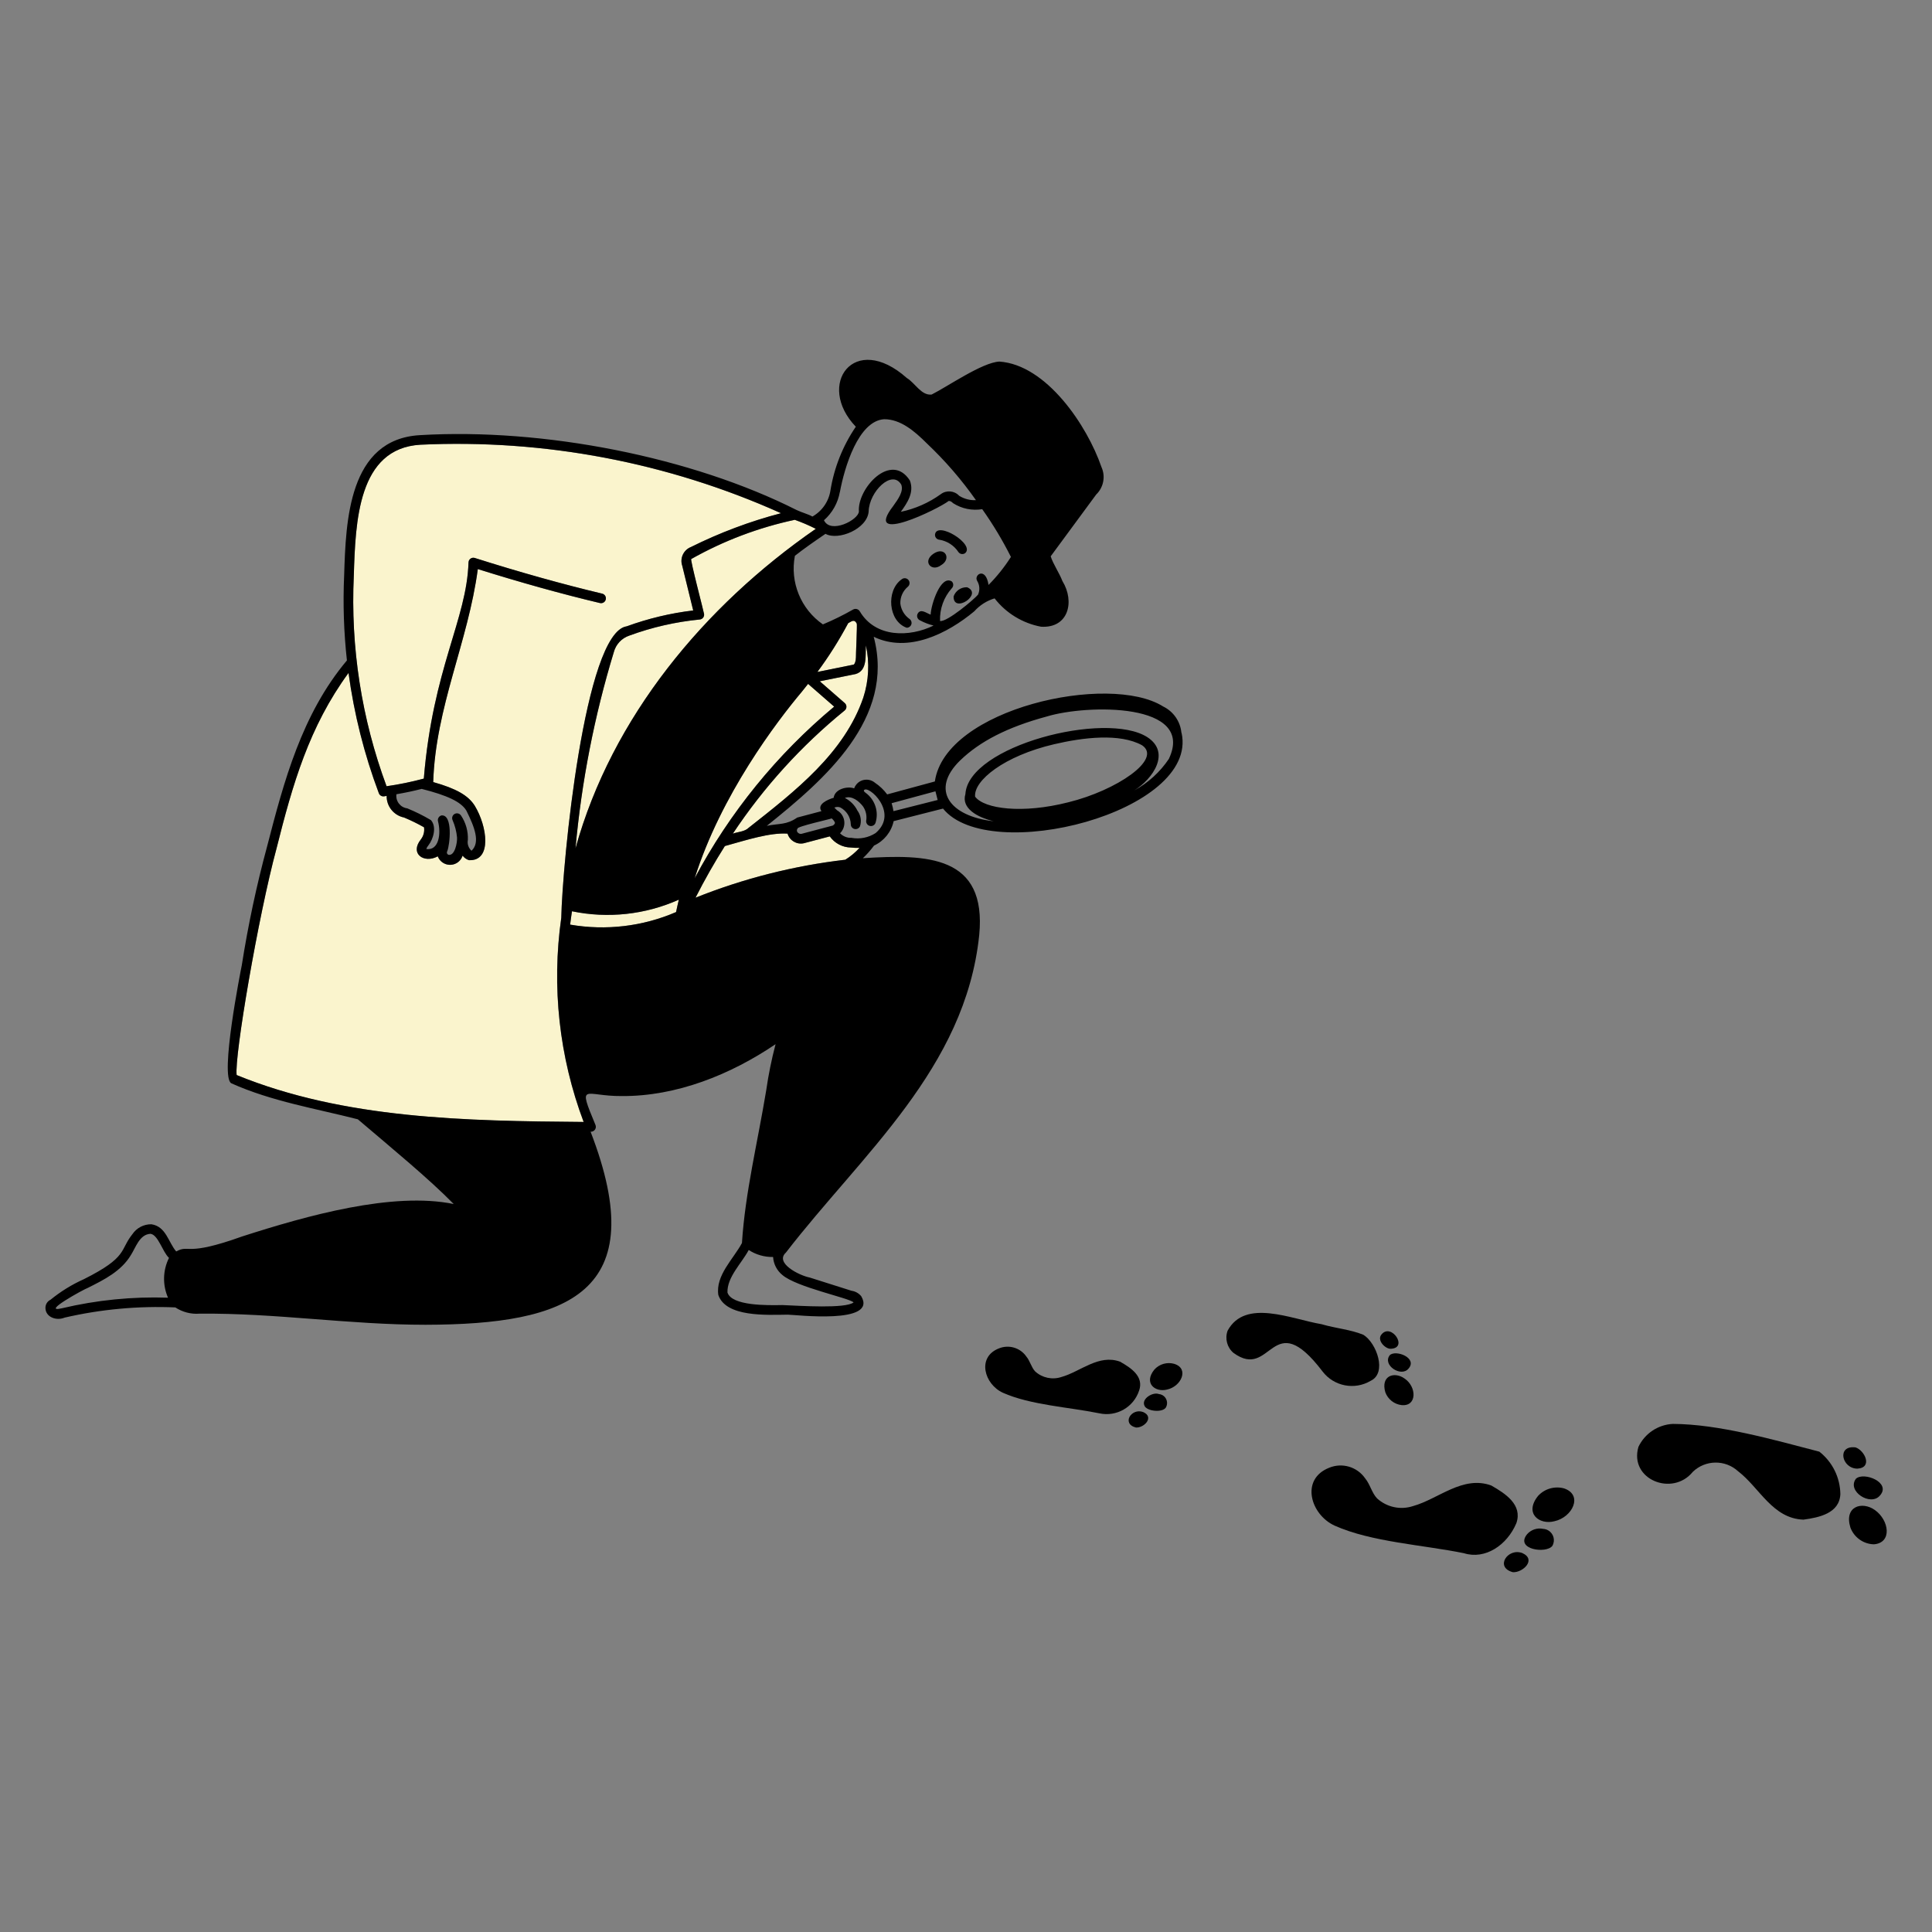 <svg xmlns="http://www.w3.org/2000/svg" id="_4._Tracking_de_eventos" width="600" height="600" viewBox="0 0 600 600"><rect x="0" y="0" width="600" height="600" fill="#808080" stroke="none"/><defs><style>.cls-1{fill:#faf4cd;}.cls-1,.cls-2{stroke-width:0px;}.cls-2{fill:#000;}</style></defs><path class="cls-1" d="M218.62,190.55c.02.08.03.15.04.23.07.83-.54,1.55-1.37,1.62-7.47.73-14.81,2.41-21.86,5-2.35.79-4.15,2.7-4.8,5.1-6.05,19.86-10.04,40.29-11.91,60.97,11.31-40.77,39.98-75.26,74.62-99.23h0c-2.11-1.07-4.3-2.01-6.53-2.8-11.27,2.41-22.1,6.51-32.14,12.17-.52-.31,3.96,16.68,3.94,16.94Z"></path><path class="cls-1" d="M174.3,285.06c.33-16.82,7.2-88.7,20.32-90.54,6.67-2.43,13.6-4.09,20.65-4.93l-3.4-13.87c-.8-2.35.39-4.92,2.7-5.83,8.94-4.45,18.31-7.97,27.97-10.5-35.13-15.78-73.49-23.07-111.97-21.27-19.46,1.11-20.18,23.95-20.7,40.62-1.04,22.27,2.42,44.53,10.17,65.44,3.9-.55,7.76-1.35,11.57-2.37,2.83-34.31,13.34-49.41,13.88-67.13,0-.14.03-.28.07-.41.25-.79,1.09-1.23,1.88-.98,13.92,4.42,27.24,8.14,39.57,11.08.81.19,1.3,1,1.11,1.81-.19.81-1,1.3-1.81,1.11-11.86-2.82-24.61-6.37-37.93-10.55-2.99,22.54-13.13,42.87-13.85,66.15,7.17,2.02,10.9,4.16,12.9,7.35,3.86,6.32,5.45,17.21-1.78,16.9-.8-.24-1.5-.74-1.99-1.41-.38,1.19-1.28,2.15-2.45,2.59-2.11.8-4.47-.26-5.26-2.37-4.27,2.32-8.83-.81-5.23-5.29.81-1.06,1.16-2.41.96-3.73-2.01-1.14-4.08-2.15-6.21-3.04-3.18-.64-5.45-3.46-5.4-6.71-.28.04-.54.1-.82.14-.69.09-1.36-.31-1.6-.96-4.53-12.06-7.69-24.6-9.42-37.37-12.26,16.76-17.36,34.63-22.35,54.47h0c-5.68,21.01-13.16,64.82-12.39,70.42,33.44,13.66,71.15,14.26,107.75,14.56-7.6-20.21-9.99-42-6.95-63.38Z"></path><path class="cls-1" d="M259.06,219.45l-8.1-7.06c-.63.78-1.24,1.59-1.88,2.35-7.87,9.35-25.21,32.16-33.35,58.01,10.86-20.4,25.58-38.49,43.32-53.3Z"></path><path class="cls-1" d="M177.63,283c-.2,1.38-.41,2.77-.57,4.15,11.11,1.92,22.55.57,32.9-3.9.26-1.29.56-2.57.86-3.85-10.41,4.66-22.02,5.92-33.19,3.6Z"></path><path class="cls-1" d="M265.73,209.33l-11.13,2.25,7.76,6.77c.06.06.12.12.18.19.52.64.42,1.59-.22,2.11-13.44,10.93-25.14,23.82-34.72,38.25,1.67-.61,3.64-.58,4.93-1.84,14.54-11.44,29.7-23.21,35.59-40.43,1.7-5.23,1.98-10.83.81-16.2-.21,2.95.59,7.8-3.2,8.9Z"></path><path class="cls-1" d="M264.3,263.2c-2.63-.03-5.08-1.31-6.6-3.46l-8.1,2.14c-2.2.45-4.37-.85-5.01-3-5.53-.36-12.75,2-19.47,3.86-3.25,5.13-6.29,10.48-9.11,16.04,14.91-5.97,30.55-9.93,46.5-11.79,1.64-1.02,3.14-2.27,4.44-3.7-.88.04-1.77,0-2.65-.1Z"></path><path class="cls-1" d="M263.4,193.54c-2.81,5.28-6,10.34-9.56,15.14l11.22-2.27c.4-.1.74-1.23.74-2.17-.06-.14.44-10.46.26-10.58h0c-.74-1.46-1.52-.76-2.67-.12Z"></path><path class="cls-2" d="M292.29,175.5c3.27-1.89,1.22-5.95-2.37-3.55-3.6,2.4-.6,5.85,2.37,3.55Z"></path><path class="cls-2" d="M296.15,185.22c-.13,5.48,9.29-.72,4.2-2.84-1.87-.08-3.58,1.07-4.2,2.84Z"></path><path class="cls-2" d="M281.59,194.95c.83,0,1.5-.67,1.51-1.49,0-.51-.25-.98-.67-1.26-1.58-1.12-2.6-2.86-2.82-4.78-.06-2,.79-3.91,2.32-5.2.64-.53.72-1.48.19-2.11-.53-.64-1.48-.72-2.11-.19-4.88,3.42-4.2,13.02,1.59,15.04Z"></path><path class="cls-2" d="M291.72,167.61h0c2.42.4,4.57,1.78,5.92,3.83.48.68,1.42.83,2.09.35,0,0,0,0,0,0,3.2-2.73-8.73-10.08-9.35-5.83-.09.82.5,1.56,1.33,1.66Z"></path><path class="cls-2" d="M366.9,227.6c-.32-3.54-2.48-6.65-5.68-8.2-16.76-10.54-67.66.65-70.89,23.29l-14.81,4.02c-1.04-1.41-2.32-2.63-3.77-3.6-1.72-1.46-4.3-1.26-5.76.46-.32.37-.57.8-.73,1.26-1.99-.73-6,.11-6.36,2.93-1.73.49-5.31,2-3.79,4.15l-7.52,1.99c-3.42,2.35-5.4,1.75-9.45,2.57,17.95-14.37,39.95-33.34,33.2-58.71,10.75,5.18,22.95-1.03,31.24-7.92,1.69-1.89,3.87-3.28,6.3-4.01,3.57,4.6,8.7,7.72,14.42,8.8,8.59.53,10.53-7.86,6.65-14.17-1-2.6-2.87-5.23-3.65-7.69l14.14-19.2c2.29-2.21,2.94-5.62,1.63-8.52-4.46-12.95-17.1-31.77-31.71-32.76-5.31.26-16.04,7.73-21.03,10.24-3.21.37-5.1-3.55-7.7-5.13-16.36-14.55-28.36,2.07-15.85,15.12-4.03,5.93-6.72,12.67-7.87,19.74-.51,3.44-2.58,6.45-5.61,8.16-1.09-.67-3.4-1.3-4.89-2.02-32.54-16.42-78.45-25.55-117-23.26-22.2,1.27-23,26.7-23.53,43.52-.4,8.82-.11,17.66.86,26.44-14.04,16.7-19.62,37.77-24.75,57.62-3.31,12.22-5.95,24.61-7.91,37.11-.29,1.42-6.92,34.76-3.23,36.6,12.49,5.62,26.4,7.88,39.28,11.18,10.61,9.04,22.12,18.49,29.77,26.31-18.95-3.88-45.53,3.58-65.67,10.06-17.87,6.42-16.26,2.36-20.51,4.67-2.43-2.8-3.12-7.75-7.69-8.44-2.38-.04-4.61,1.13-5.93,3.1-3.96,4.95-1.28,7.05-15.07,13.96-3.71,1.66-7.18,3.8-10.33,6.37-.97.46-1.59,1.44-1.59,2.51,0,2.91,3.41,4.12,5.95,3.05,11.27-2.6,22.84-3.67,34.39-3.17,2.22,1.46,4.87,2.15,7.52,1.94,23.62-.23,46.56,3.46,70.2,3.45,44.33-.09,70.59-9.83,51.24-59.96.83.07,1.56-.56,1.63-1.39.02-.23-.02-.47-.1-.68-5.65-13.62-3.5-8.91,8.14-9,16.98.13,33.85-6.67,47.78-16.11-1.24,4.7-2.21,9.48-2.9,14.29-2.67,16.2-6.55,31.83-7.54,47.46-2.67,4.99-8.23,10.03-7.34,16.13,2.35,6.94,14.98,6.2,21.56,6.12,2.24,0,28.01,3.16,22.83-5.72-.76-.93-1.84-1.54-3.02-1.7l-12.95-4.1c-3.35-.65-10.98-4.55-7.43-7.76,23.55-30.54,55.71-57.15,60.03-98.57,2.42-24.77-16.06-25.2-36.13-23.91,1.27-1.2,2.43-2.51,3.47-3.92,3.11-1.43,5.37-4.24,6.09-7.59l15.33-3.9c14.29,17.72,79.49,1.1,74.09-23.5h0ZM52.18,403.01c-11.09-.38-22.17.73-32.96,3.29-6.76,1.57,6.62-5.82,8.1-6.36,5.08-2.54,10.33-5.17,13.33-10.17,1.53-2.37,2.67-6.43,6.1-6.6,2.4.35,3.7,5.58,5.73,7.48-1.93,3.87-2.04,8.4-.3,12.37ZM247.68,257.35c-.42-.64,10.37-3,10.61-3.19.39.33,1.11,1.11.99,1.52-.13.29-.36.54-.64.7l-9.79,2.59c-.82.11-1.81-.79-1.17-1.62ZM268.11,216.63c-5.89,17.22-21.06,28.99-35.59,40.43-1.29,1.26-3.26,1.23-4.93,1.84,9.58-14.43,21.29-27.32,34.72-38.25.64-.52.74-1.47.22-2.11-.05-.07-.11-.13-.18-.19l-7.76-6.77,11.13-2.25c3.79-1.1,2.98-5.95,3.2-8.9,1.17,5.38.89,10.97-.81,16.2ZM265.81,204.24c0,.94-.35,2.07-.74,2.17l-11.22,2.27c3.56-4.8,6.75-9.86,9.56-15.14,1.15-.65,1.92-1.34,2.67.12h0c.18.12-.32,10.44-.26,10.58ZM260.84,152.79c1.41-7.6,5.7-22.1,13.76-22.6,5.03,0,9.33,3.6,13.25,7.52,5.66,5.35,10.76,11.25,15.24,17.62-1.83.09-3.65-.38-5.21-1.36-1.5-1.61-3.97-1.82-5.72-.49-3.71,2.67-7.93,4.53-12.4,5.47,1.9-2.66,4.27-5.98,2.8-9.74-5.86-9.07-16.36,2.52-15.82,9.63-.13,2.65-8.82,7.08-10.85,2.73,2.59-2.28,4.33-5.38,4.93-8.78ZM256.39,165.8c3.9,2.16,12.93-1.47,13.38-6.95.13-6.16,7.28-13.2,10.12-8.35.79,2.05-.9,4.42-2.54,6.71-9.46,12.3,14.13.85,17.27-1.63.5,0,.77.12,1.39.7,2.68,1.71,5.89,2.37,9.03,1.85,3.34,4.71,6.32,9.67,8.91,14.83-2,3.14-4.33,6.06-6.95,8.7-.87-5.78-4.68-3.17-3.53-1.25.79,1.29.89,2.89.26,4.27-1.13,1.39-9.65,8.59-11.79,8.17h0c-.15-3.73,1.16-7.38,3.65-10.16.59-.59.59-1.54,0-2.12-3.43-2.14-6.46,7.18-6.57,10.31-1.27-.42-3.1-2.03-4.05-.27-.37.74-.07,1.64.67,2.01,0,0,0,0,0,0,1.35.73,2.79,1.28,4.28,1.65-7.32,3.62-18,3.9-22.91-4.42-.42-.71-1.33-.96-2.05-.57-3.04,1.73-6.17,3.28-9.4,4.63-6.86-4.75-10.27-13.1-8.7-21.3,2.74-2.16,5.83-4.32,9.51-6.83ZM253.35,164.23h0c-34.64,23.97-63.31,58.46-74.62,99.23,1.87-20.68,5.86-41.11,11.91-60.97.65-2.4,2.45-4.31,4.8-5.1,7.04-2.59,14.39-4.27,21.86-5,.83-.07,1.44-.79,1.37-1.62,0-.08-.02-.16-.04-.23.02-.27-4.46-17.25-3.94-16.94,10.04-5.66,20.87-9.76,32.14-12.17,2.24.79,4.42,1.73,6.53,2.8ZM73.5,333.87c-.77-5.6,6.7-49.41,12.39-70.42h0c4.98-19.85,10.09-37.72,22.35-54.47,1.73,12.77,4.89,25.3,9.42,37.37.25.65.91,1.05,1.6.96.28-.04.54-.1.82-.14-.05,3.24,2.22,6.06,5.4,6.71,2.13.89,4.2,1.9,6.21,3.04.2,1.32-.15,2.67-.96,3.73-3.6,4.48.96,7.6,5.23,5.29.8,2.11,3.16,3.17,5.26,2.37,1.17-.44,2.07-1.4,2.45-2.59.49.67,1.19,1.17,1.99,1.41,7.23.32,5.64-10.58,1.78-16.9-2-3.19-5.73-5.33-12.9-7.35.72-23.28,10.87-43.61,13.85-66.15,13.32,4.18,26.07,7.73,37.93,10.55.81.19,1.61-.31,1.81-1.11.19-.81-.31-1.61-1.11-1.81-12.34-2.94-25.65-6.67-39.57-11.08-.79-.25-1.63.19-1.88.98-.04.13-.07.27-.07.41-.54,17.72-11.05,32.82-13.88,67.13-3.8,1.02-7.67,1.82-11.57,2.37-7.75-20.91-11.21-43.16-10.17-65.44.52-16.67,1.24-39.51,20.7-40.62,38.47-1.8,76.83,5.49,111.97,21.27-9.66,2.53-19.03,6.05-27.97,10.5-2.31.91-3.5,3.47-2.7,5.83l3.4,13.87c-7.05.84-13.98,2.5-20.65,4.93-13.12,1.84-19.98,73.72-20.32,90.54-3.04,21.37-.65,43.17,6.95,63.38-36.6-.3-74.31-.9-107.75-14.56ZM143.16,253.25c-.46-.69-1.39-.87-2.08-.41-.61.41-.83,1.2-.53,1.86.75,1.71,1.22,3.54,1.39,5.4.09,1.61-.69,5.8-2.68,5.36-.39-.15-.58-.58-.43-.96.02-.04.04-.09.06-.13.82-1.93,1.84-11.52-1.8-11.13-.78.21-1.26,1.01-1.07,1.8,1.01,3.83.3,9.16-3.6,8.64,0,0,0-.38.65-1.18,1.5-1.94,2.62-5.7.77-7.8-2.36-1.4-4.82-2.62-7.36-3.66-2.14-.27-3.65-2.23-3.37-4.36,0,0,0-.02,0-.02,2.71-.46,5.32-1.01,7.85-1.66,7.96,2.02,12.2,3.99,13.87,6.73,2.56,5.15,4.4,9.9,1.6,12.48-.94-.85-1.37-2.12-1.13-3.37.12-2.7-.64-5.37-2.15-7.61ZM209.96,283.25c-10.36,4.47-21.79,5.82-32.9,3.9.16-1.38.37-2.77.57-4.15,11.17,2.32,22.78,1.06,33.19-3.6-.3,1.28-.6,2.56-.86,3.85ZM249.08,214.74c.63-.75,1.25-1.57,1.88-2.35l8.1,7.06c-17.75,14.8-32.46,32.9-43.32,53.3,8.14-25.84,25.48-48.66,33.35-58.01ZM265.1,404.47c-2.52,2-16.5,1.06-22.13.83-4.7.09-15.72.28-17.05-3.9-.15-4.8,4.44-9.12,6.6-13.2,2.25,1.46,4.88,2.22,7.57,2.17.13,2.17,1.17,4.19,2.86,5.57h0c4.45,3.85,20.7,7.11,22.15,8.54ZM262.5,267c-15.95,1.86-31.59,5.82-46.5,11.79,2.82-5.56,5.86-10.91,9.11-16.04,6.72-1.86,13.94-4.22,19.47-3.86.64,2.15,2.82,3.45,5.01,3l8.1-2.14c1.52,2.14,3.97,3.43,6.6,3.46.88.11,1.76.14,2.65.1-1.3,1.43-2.8,2.68-4.44,3.7ZM271.93,258.71h.01c-2.22,1.43-4.9,1.97-7.5,1.49-1.34.06-2.63-.46-3.56-1.42,1.78-1.75,1.8-4.61.05-6.39-.29-.3-.63-.55-.99-.76-.28-.28-.54-.56-.83-.82.58-.25,1.23-.28,1.82-.06,1.97,1.02,3.23,3.03,3.29,5.24,0,.83.67,1.5,1.5,1.5.57,0,1.08-.32,1.34-.83.57-1.67.27-3.51-.78-4.92-.84-1.7-2.21-3.07-3.9-3.93,2.14-.85,4.42,1.04,5.61,2.6.93,1.33,1.29,2.97,1,4.56-.04.83.6,1.53,1.43,1.57.67.03,1.28-.39,1.49-1.03,1.07-3.45-.18-7.2-3.11-9.32-.35-.24-.63-.57-.49-.77,1.24-1.84,11.06,6.93,3.63,13.29ZM277.48,251.91c-.13-.84-.33-1.66-.58-2.47l13.61-3.69c.16.69.51,2.01.69,2.69l-13.72,3.47ZM302.83,247.42c-.52-4.97,9-12.68,24.6-16.31h.01c8.86-2.07,20.28-3.5,27.24.34,6.41,4.34-7.98,14.04-22.88,17.7-14.32,3.65-26.1,2.07-28.97-1.73ZM363.03,235.64c-2.75,4.11-6.46,7.49-10.8,9.85,5.9-3.65,11.43-11.82,4.06-16.57-12.9-8.24-55.59,2.7-56.48,17.7-1.33,4.37,3.64,7.2,8.77,8.42-13.58-1.5-19.83-9.7-10.4-18.88,6.12-5.9,14.6-10.32,26.96-13.66,12.43-3.77,46.16-4.39,37.88,13.13h.01Z"></path><path class="cls-2" d="M353.77,431.84h0c1.52-4.39-2.56-7.05-5.93-8.96-6.65-2.42-12.3,3.11-18.21,4.76-2.82.94-5.94.28-8.14-1.72-1.2-1.26-1.59-3.25-2.75-4.63-1.9-2.75-5.46-3.8-8.55-2.52-6.9,2.72-4.5,11.13,1.26,13.76,8.52,3.81,20.5,4.46,29.96,6.39,5.33,1.16,10.67-1.9,12.36-7.09Z"></path><path class="cls-2" d="M364.7,423.56h0c-2.24-.64-4.65.05-6.21,1.78-3.44,4.27.33,7.14,3.94,6.2,4.4-.93,6.97-6.51,2.27-7.97Z"></path><path class="cls-2" d="M361.06,433.3c-.37-.21-.78-.34-1.2-.38h0c-1.84-.68-5.43,1.45-4.45,3.6.6,1.72,5.48,2.31,6.65.62.78-1.34.33-3.06-1-3.84Z"></path><path class="cls-2" d="M355.04,438.53c-3.68-1.37-6.83,3.64-2.27,4.8,2.57.15,5.78-3.23,2.27-4.8Z"></path><path class="cls-2" d="M410.76,425.96c3.53,4.59,9.94,5.82,14.92,2.86,5.17-2.43,1.84-11.77-2.29-14.3-4.16-1.68-8.38-1.93-12.98-3.28-9.4-1.58-23.7-8.07-29.17,2.03-.88,2.44-.17,5.17,1.8,6.86,12.02,8.83,11.8-15.1,27.72,5.83h0Z"></path><path class="cls-2" d="M436.22,428.13c-3.13-2.27-7.5-.95-6,4.24.8,2.19,2.77,3.74,5.08,4,4.84.44,4.67-5.72.92-8.24Z"></path><path class="cls-2" d="M431.62,420.85c-2.43,3.05,3.47,6.98,5.8,4.2,2.91-3.34-3.92-5.96-5.8-4.2Z"></path><path class="cls-2" d="M432.03,418.86c5.31-.28.1-8.01-2.92-4.52-1.75,1.88,1.27,4.76,2.92,4.52Z"></path><path class="cls-2" d="M470.92,473.03h0c1.98-5.73-3.43-9.2-7.8-11.7-8.86-3.21-16.4,4.2-24.27,6.39-3.88,1.29-8.15.38-11.18-2.37-1.65-1.71-2.15-4.37-3.73-6.26-2.49-3.57-7.12-4.93-11.15-3.27-9.03,3.56-5.82,14.55,1.7,17.98,11.4,5.1,27.45,5.97,40.14,8.56,6.57,2.08,13.4-2.46,16.29-9.33Z"></path><path class="cls-2" d="M485.75,462.24c-2.91-.8-6.02.09-8.07,2.3-4.43,5.48.4,9.1,5.02,7.9,5.63-1.2,9.04-8.15,3.05-10.2Z"></path><path class="cls-2" d="M480.81,475.27c-.47-.27-.99-.43-1.52-.46h0c-1.86-.41-3.8.23-5.05,1.67-3.81,4.72,5.97,6.13,7.86,3.6.97-1.68.4-3.83-1.28-4.8Z"></path><path class="cls-2" d="M472.78,482.32c-4.52-1.72-8.66,4.43-2.94,5.94,3.07.19,7.42-3.91,2.94-5.94Z"></path><path class="cls-2" d="M565.02,450.83h0c-14.15-3.68-31.27-8.58-45.51-8.62-4.6.23-8.7,2.97-10.68,7.13-2.95,10.13,10.57,15.54,16.88,7.76,3.92-3.78,10.1-3.85,14.1-.16,6.6,5.04,10.67,14.68,20.27,15,4.87-.66,11.2-1.97,11.46-7.93-.07-5.16-2.47-10.01-6.54-13.19Z"></path><path class="cls-2" d="M582.27,468.96c-4.01-2.86-9.65-1.14-7.61,5.45,1.15,3.05,4.03,5.11,7.29,5.19,5.75-.45,4.77-7.47.32-10.64Z"></path><path class="cls-2" d="M576.39,459.22c-2.95,3.88,4.55,8.7,7.44,5.23,3.61-4.02-4.94-7.46-7.44-5.23Z"></path><path class="cls-2" d="M576.25,449.5c-5.92-.74-4.29,6.59.58,6.6,4.86-.3,2.26-5.68-.58-6.6Z"></path></svg>